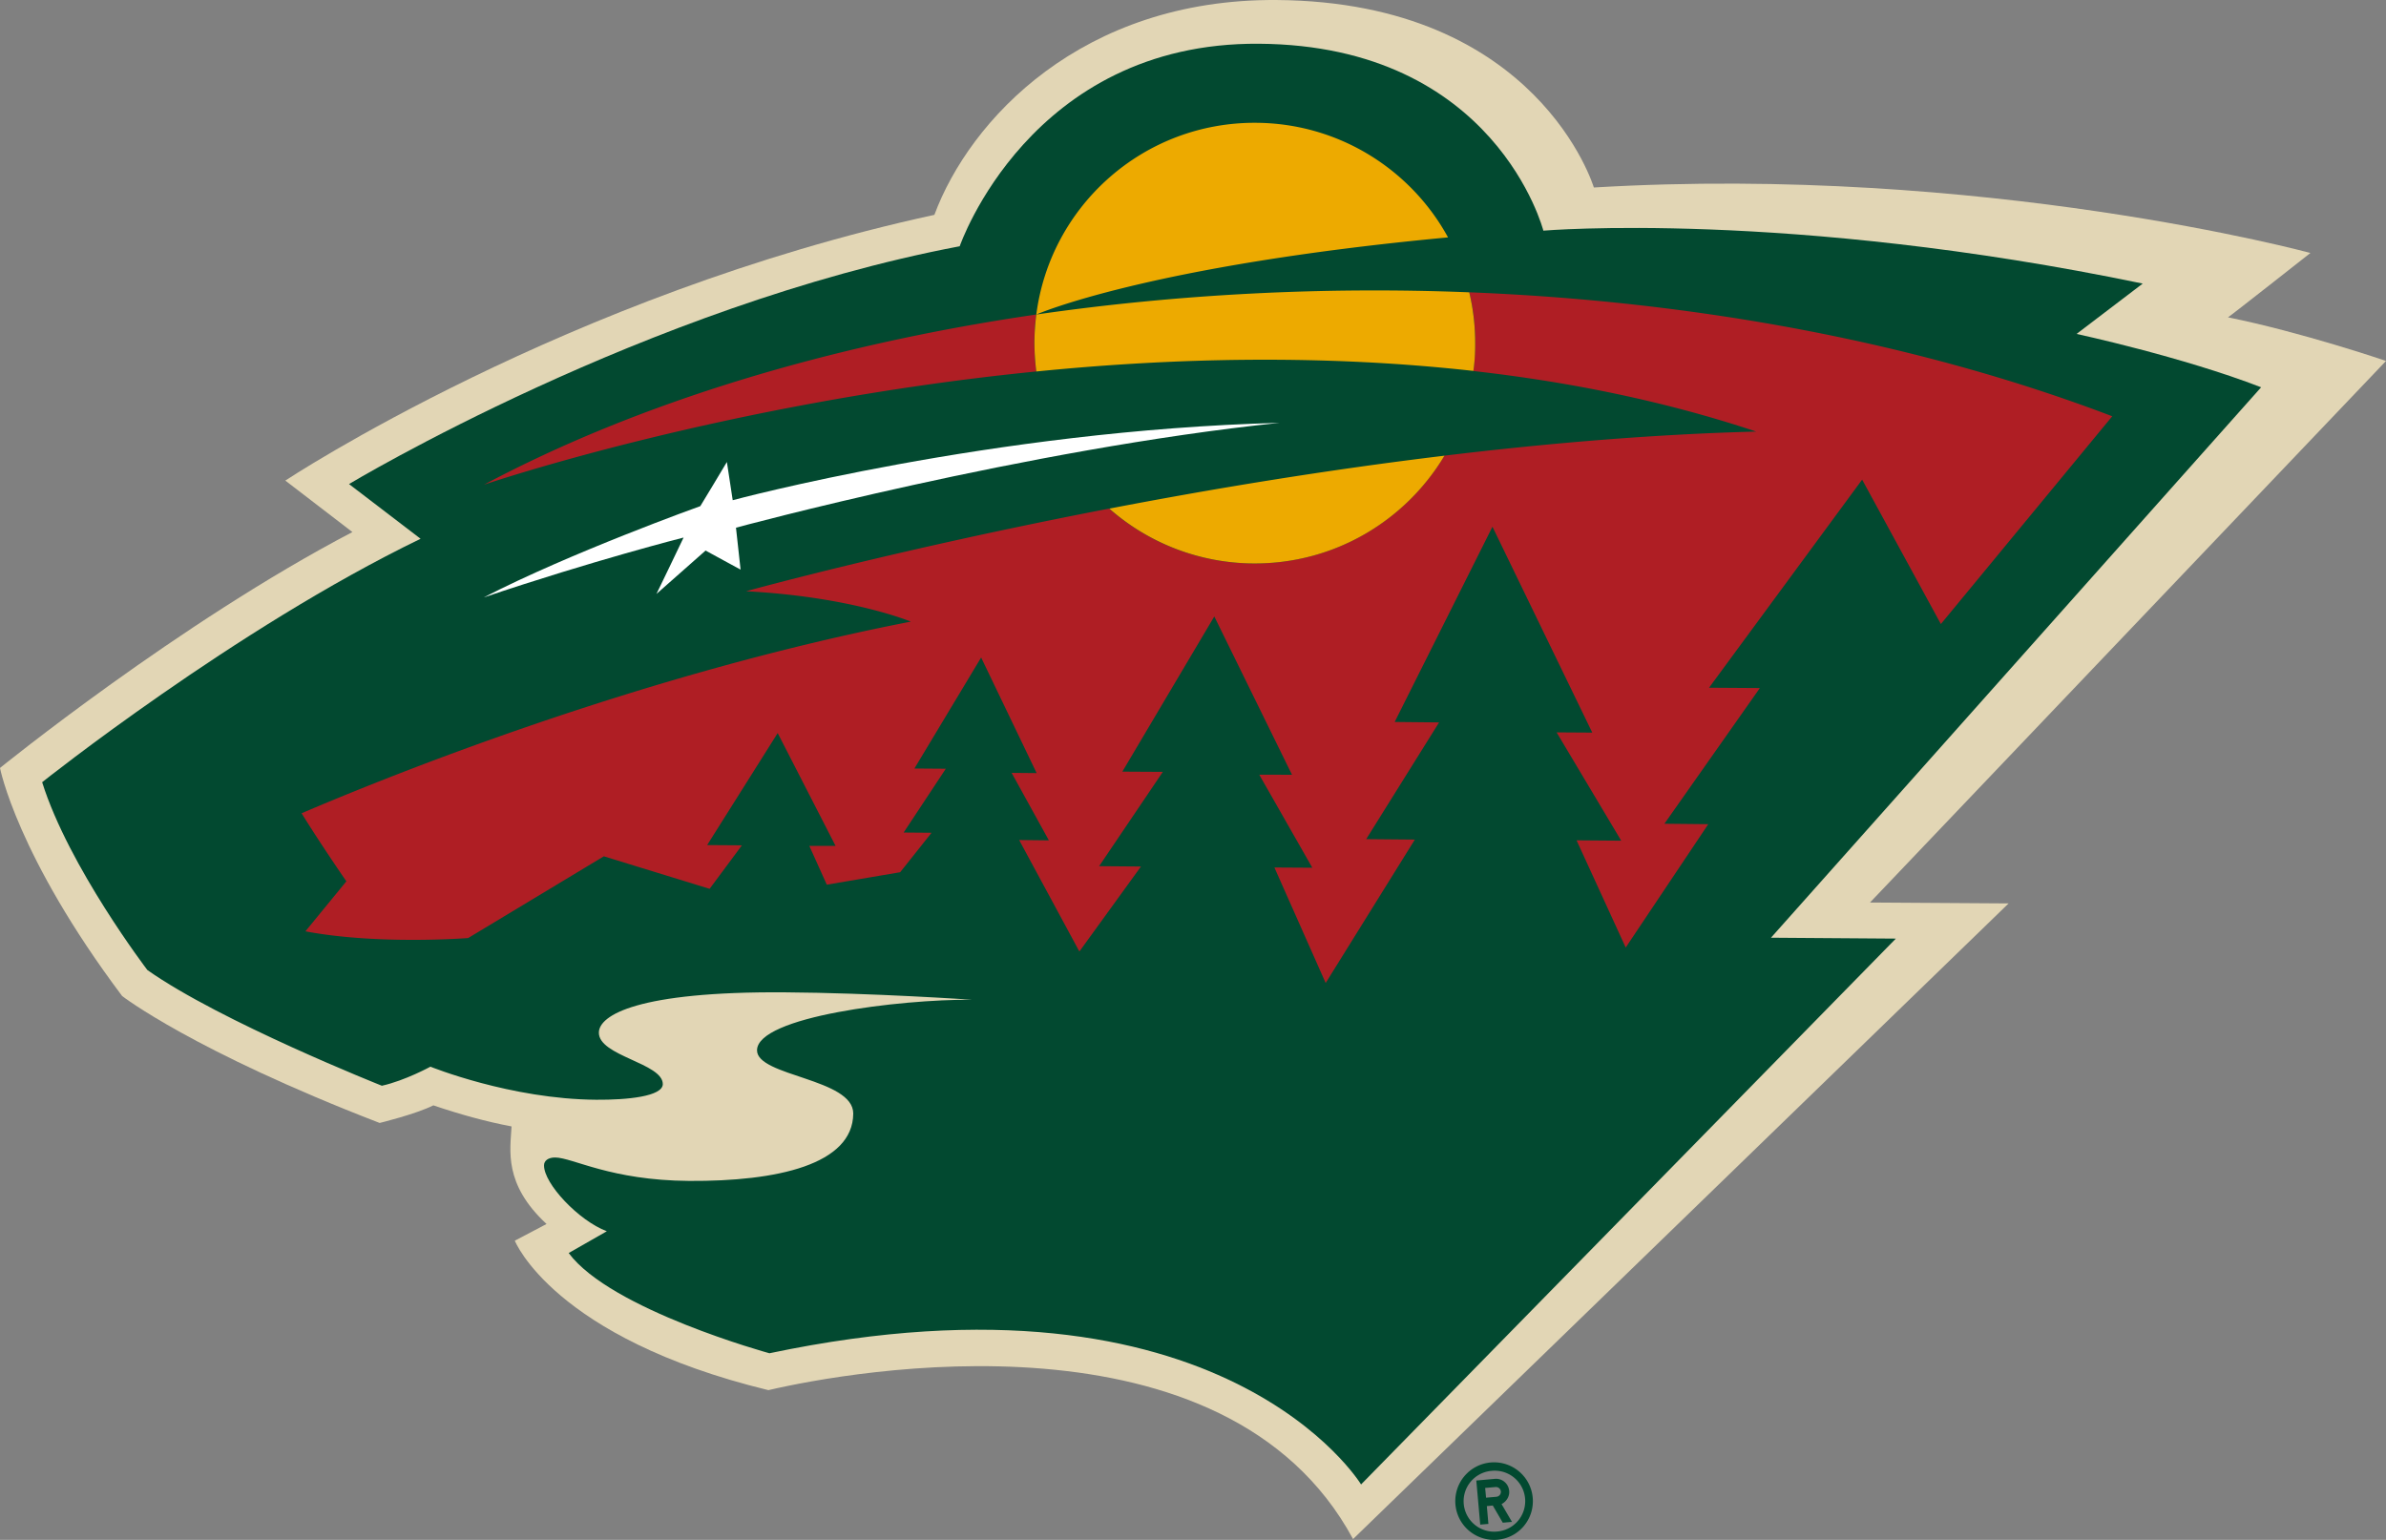 <svg xmlns="http://www.w3.org/2000/svg" viewBox="0 0 252.07 162.724"><rect x="0" y="0" width="252.07" height="162.724" fill="#808080" stroke="none"/><title>Minnesota Wild dark logo</title><g fill="#024930"><path d="M157.48 154.544a4.102 4.102 0 0 0-3.72 4.443 4.094 4.094 0 0 0 4.444 3.72 4.085 4.085 0 0 0 3.72-4.443 4.101 4.101 0 0 0-4.443-3.72zm.64 7.3a3.218 3.218 0 0 1-3.483-2.928 3.215 3.215 0 0 1 2.915-3.484 3.219 3.219 0 1 1 .569 6.411z"/><path d="M159.436 157.53a1.39 1.39 0 0 0-1.505-1.256l-1.966.178.415 4.657.864-.072-.166-1.884.628-.06 1.055 1.814.973-.083-1.102-1.884c.51-.26.866-.806.806-1.41zm-1.34.64l-1.1.095-.096-1.03 1.102-.096a.521.521 0 0 1 .557.46.521.521 0 0 1-.463.57z"/></g><path d="M235.375 33.533c.095-.012 8.71-6.8 8.71-6.8s-34.516-9.373-75.702-6.92c0 0-5.853-19.61-33.52-19.812-20.593-.14-32.43 12.69-36.15 22.703-38.887 8.424-68.57 28.08-68.57 28.08l7.087 5.44C18.9 65.81 0 81.153 0 81.153s1.777 9.278 12.903 24.1c0 0 7.465 5.794 27.205 13.413 0 0 3.803-.924 5.676-1.86 2.713.924 5.51 1.706 8.26 2.228-.13 2.488-.878 6.067 3.696 10.308l-3.353 1.765s4.052 10.26 26.79 15.794c8.71-2.037 48.295-9.24 61.767 15.736l69.256-67.17-14.645-.095 54.516-57.228c0-.012-8.97-3.057-16.695-4.61z" fill="#E2D6B5"/><path d="M238.882 40.927c-8.353-3.235-19.503-5.64-19.503-5.64l6.99-5.32c-37.537-7.796-63.32-5.593-63.32-5.593s-5.012-19.586-30.048-19.752c-24.207-.178-31.612 21.4-31.612 21.4-33.2 6.29-64.516 25.13-64.516 25.13l7.56 5.782c-19.61 9.49-39.98 25.724-39.98 25.724 2.81 8.958 11.115 19.847 11.115 19.847 7.736 5.462 24.775 12.228 24.775 12.228 2.453-.545 5.13-2.014 5.13-2.014s8.46 3.435 17.524 3.494c3.305.024 7.002-.355 7.025-1.647.012-2.228-6.777-2.962-6.754-5.45.013-1.837 4.1-4.36 19.61-4.254 9.28.06 19.788.782 19.788.782-7.63-.047-22.667 1.79-22.69 5.344-.012 2.76 10.19 2.973 10.166 6.694-.047 5.38-8.033 7.168-17.335 7.11-8.33-.06-12.276-2.454-14.16-2.477-.735 0-1.173.344-1.173.83-.024 1.93 3.66 5.852 6.635 6.966l-4.03 2.3c4.456 6.006 21.21 10.592 21.21 10.592 47.94-10.107 62.502 13.863 62.502 13.863l56.495-57.68-13.19-.095 51.782-58.166z" fill="#024930"/><path d="M155.218 30.89c.438 1.778.652 3.627.628 5.534a23.75 23.75 0 0 1-.19 2.784c10.095 1.137 20.19 3.164 29.882 6.398-10.96.284-22.145 1.244-32.95 2.547-4.112 6.872-11.625 11.446-20.203 11.387-5.83-.036-11.138-2.228-15.214-5.794-22.512 4.337-38.353 8.733-38.353 8.733 11.126.58 17.406 3.21 17.406 3.21-28.804 5.605-55.64 16.518-64.362 20.25 2.05 3.318 4.73 7.192 4.73 7.192l-4.326 5.285c7.666 1.457 17.192.71 17.192.71l14.337-8.637 11.173 3.436 3.412-4.597-3.673-.025 7.453-11.837 6.114 11.92H85.5l1.848 4.1 7.75-1.315 3.317-4.17-2.95-.025 4.455-6.742-3.318-.024 7.05-11.73 5.865 12.216-2.642-.024 3.934 7.133-3.14-.036 6.362 11.78 6.505-8.982-4.42-.036 6.73-9.965-4.277-.024 9.716-16.4 8.21 16.73-3.46-.01 5.605 9.833-4.004-.024 5.415 12.204 9.42-15.155-5.14-.046 7.7-12.335-4.69-.048 10.33-20.63 10.546 21.755-3.768-.024 6.825 11.446-4.716-.037 5.19 11.327 8.72-13.034-4.632-.047 10.083-14.338-5.367-.036 16.174-21.99 8.318 15.26 18.105-21.956c-20.63-7.862-44.172-12.163-67.93-13.1zm-45.95 5.202a25.9 25.9 0 0 1 .202-2.856c-21.66 3.164-41.885 9.22-58.343 17.987 0 0 25.344-8.673 58.343-11.967-.13-1.03-.2-2.085-.2-3.164z" fill="#AF1E24"/><path d="M155.218 30.89c-15.415-.615-30.913.202-45.736 2.347-.118.936-.19 1.896-.2 2.856 0 1.078.07 2.133.2 3.164 14.42-1.446 30.31-1.837 46.174-.06.13-.91.19-1.824.19-2.783.012-1.898-.2-3.758-.628-5.523zm-22.82 28.65c8.578.06 16.09-4.513 20.202-11.386-12.654 1.528-24.776 3.543-35.404 5.593a23.225 23.225 0 0 0 15.202 5.794zm.32-46.564c-11.897-.083-21.755 8.768-23.236 20.26 0 0 11.718-5.177 43.497-8.15-3.91-7.158-11.518-12.05-20.263-12.11z" fill="#EDAA00"/><path d="M135.182 44.683c-30.392.782-57.774 8.176-57.774 8.176-.2-1.364-.415-2.68-.616-4.04-.948 1.575-1.848 3.103-2.808 4.667-.012 0-13.78 4.94-22.88 9.645 11.66-3.934 21.114-6.327 21.114-6.327-.96 2.026-1.896 3.946-2.867 5.96 1.766-1.552 3.437-3.033 5.19-4.585 1.257.675 2.454 1.35 3.698 2.014-.166-1.48-.32-2.915-.486-4.43 0-.003 30.71-8.32 57.43-11.08z" fill="#FFF"/></svg>
